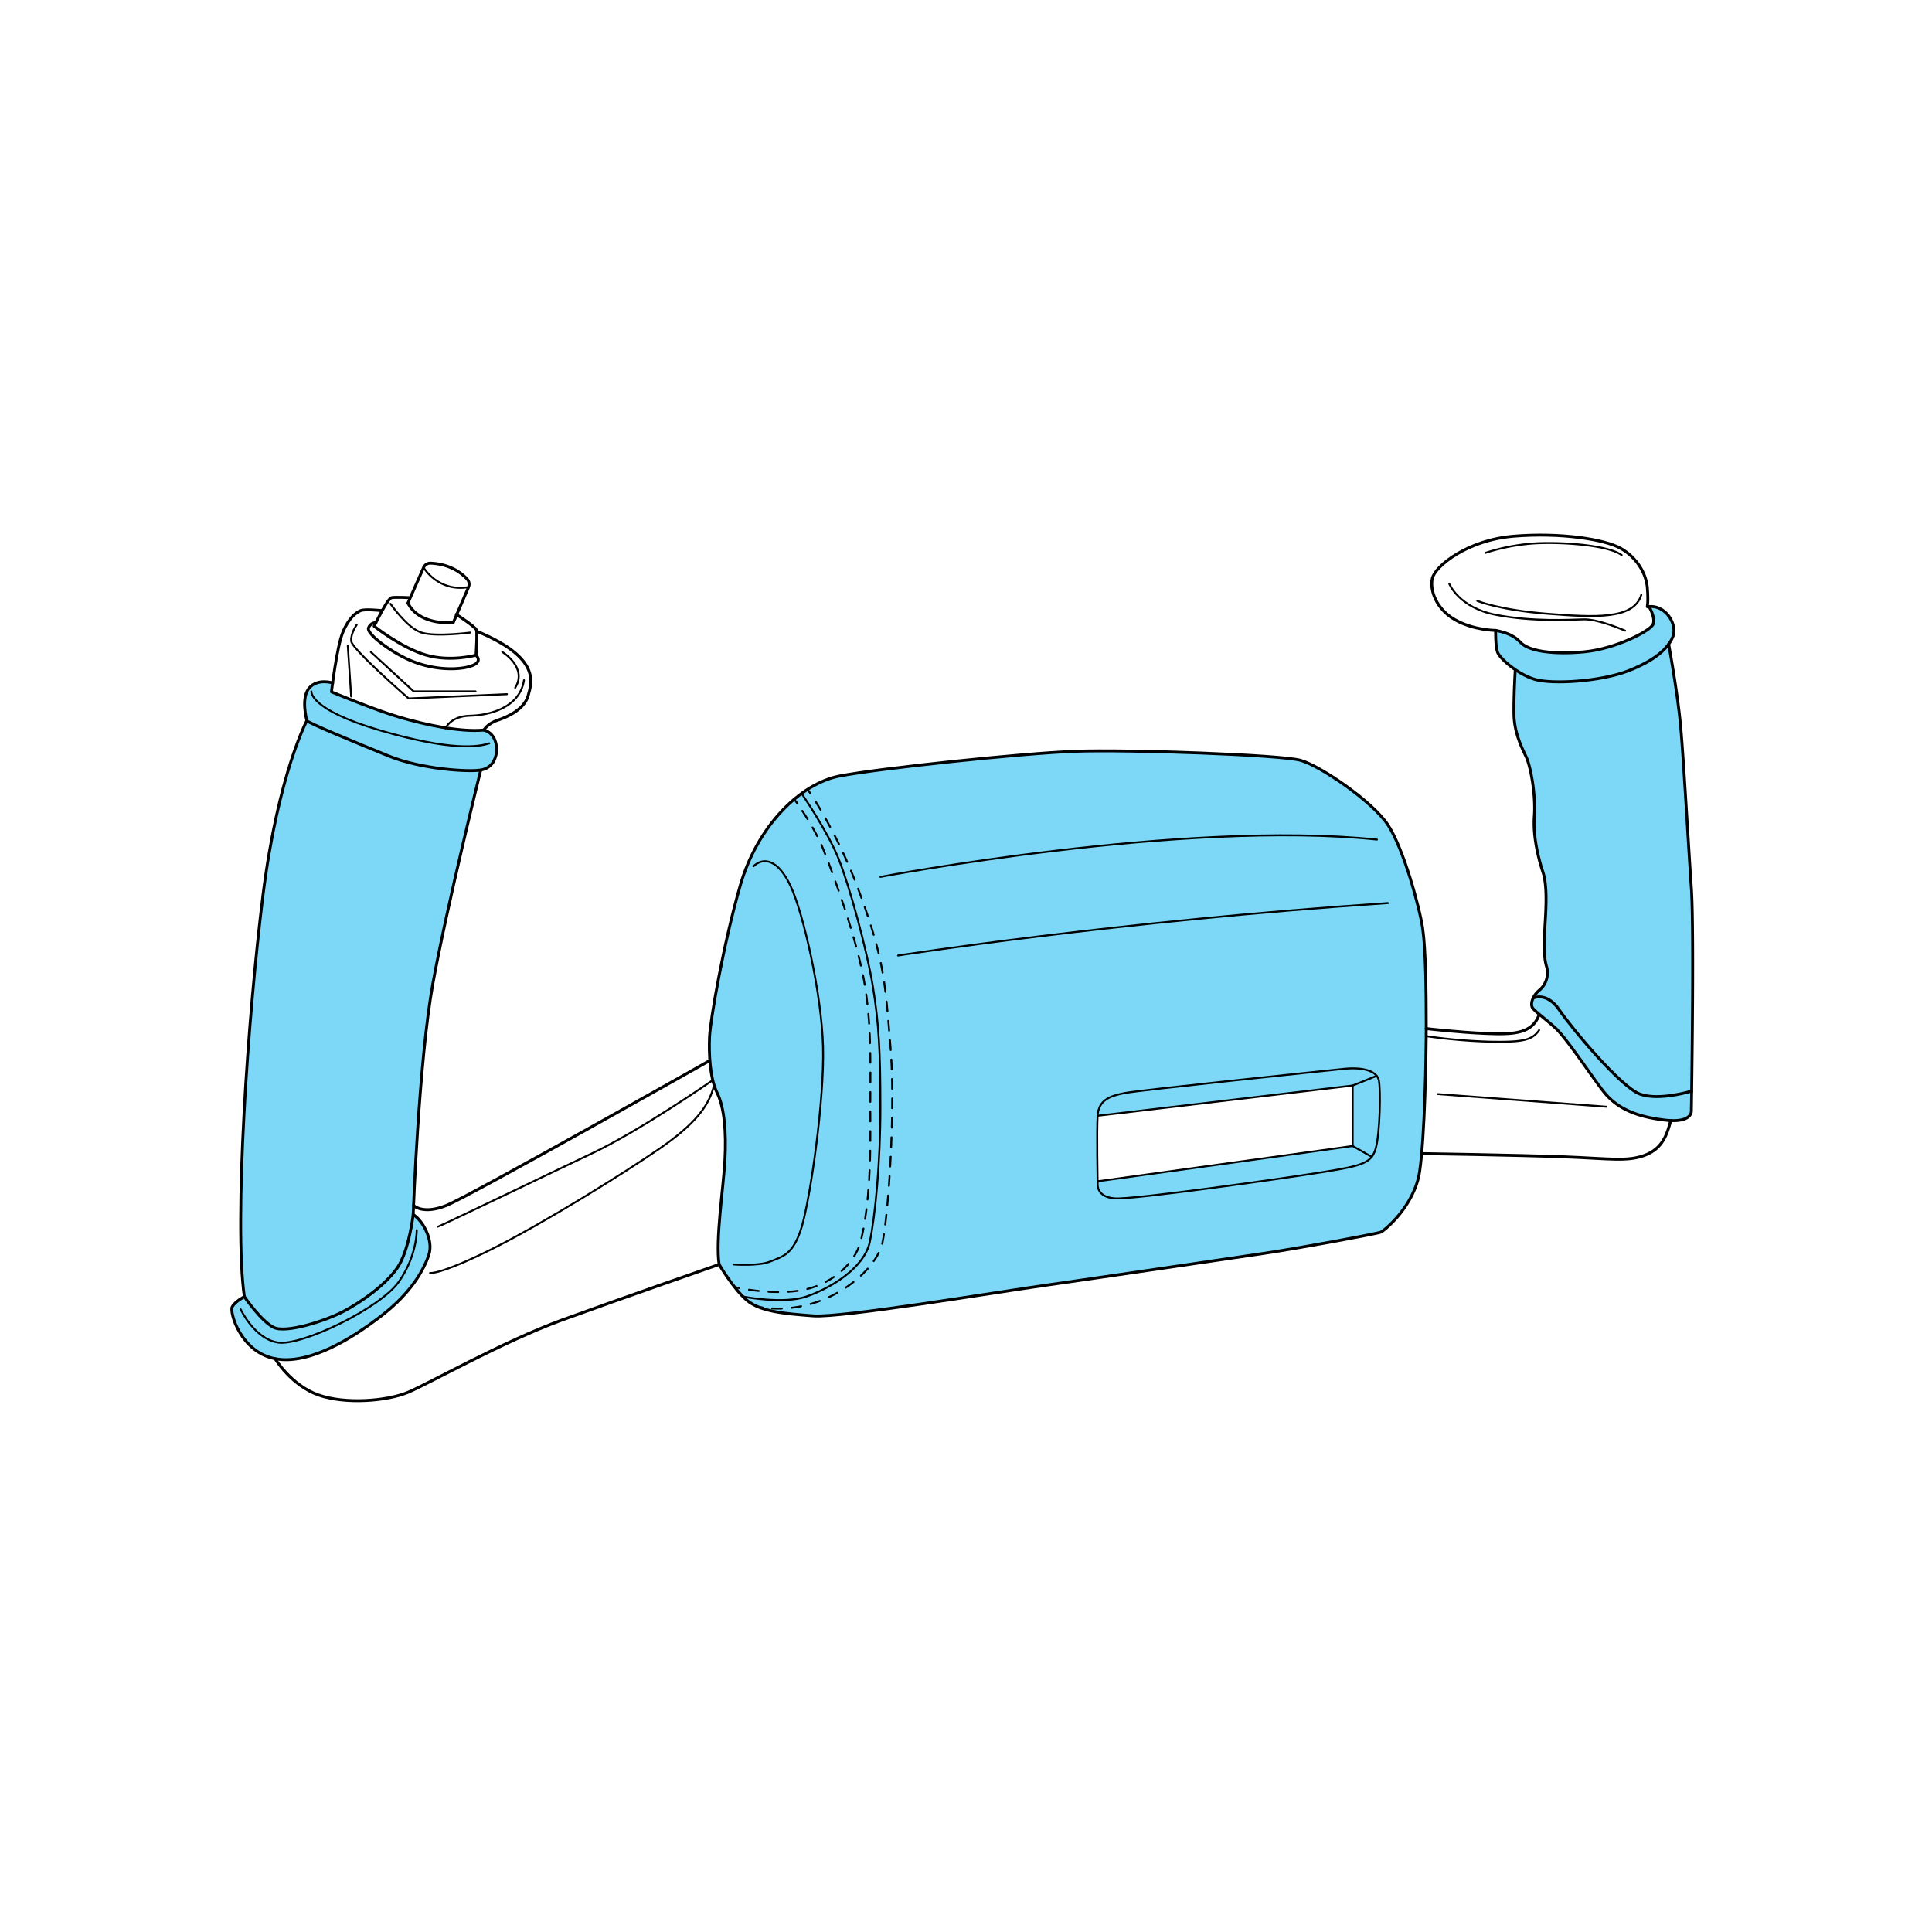 <svg viewBox="0 0 1000 1000" xmlns="http://www.w3.org/2000/svg"><defs><style>.cls-1{fill:#7dd8f7;}.cls-2,.cls-3,.cls-4,.cls-5{fill:none;stroke:#000;stroke-linecap:round;stroke-linejoin:round;}.cls-2{stroke-width:1.5px;}.cls-4{stroke-dasharray:5.06 5.06;}.cls-5{stroke-dasharray:5.03 5.03;}</style></defs><g id="AB2"><path d="M126.48,671.17s10.83,15.1,15.22,15.92,13.31,0,23.66-3.16A82.45,82.45,0,0,0,187.42,673c3.18-2.24,12.12-9.22,14.78-12.43s6.81-9.92,8.16-14.93,2.63-14,2.63-14,1.07-7.93,1.27-12.33,3-50.08,3-50.08,2-29.92,3.19-34.67S223,513.49,225.78,500s7.11-33.75,8.59-40.28,10.42-44.6,10.49-44.9l4.43-16.35s5.06-1.59,6.68-5.36.94-9.24-.25-11-5.26-4.23-5.26-4.23-13.87-.08-19.87-1.17-23.53-5-33.08-8.55-25.9-10.06-25.9-10.06l.73-4.57s-5.92-1.07-9.05,0-5.17,5.09-5.62,9.39,1.22,10.28,1.22,10.28-7.41,16.88-10.26,27.29-8.91,35.71-10.28,43.83-4.86,42-4.86,42L128.82,538l-3.36,56.35-.89,48.41Z" class="cls-1"></path><path d="M126.48,671.17s-5.91,3.63-6.41,5.68,4,15.15,8.81,19,10.23,7.07,17,7.8,16.82-2.49,24.26-5.57S192.3,685,195.7,682.36s14.46-12.18,18.15-17.73,7.18-9.09,7.94-14.63-.14-11-1.37-13.26-6.36-8-6.36-8-3.62,23.39-10.61,30.15-17.27,17-28.32,21.15-20.25,6.84-22.6,6.94-8.21,2.35-13.2-1.86S126.48,671.17,126.48,671.17Z" class="cls-1"></path><path d="M774.09,326.3s.39,8.87,1,11.35,5.87,6.5,5.87,6.5l3.78,2.79s-1.36,16.9-1.19,21.27,1.92,13.46,3.23,16.58,4.17,9.59,4.66,11.53,3.08,17.18,2.83,22.86.14,17,1.77,23.19,4.17,13.49,4.12,20.44-1.33,21.81-1.33,24.84A92.42,92.42,0,0,0,800.42,500c.44,2,.32,7.57-1.16,9.53s-4.59,4.51-5.4,6.45-2,4.57.17,6.56,11.6,9.75,13.88,12.55,10.44,12.52,12.15,16.19,9.09,12,11.9,16,12.61,8.66,15.49,9.52S861.2,580,864.12,580s5.74.1,7.54-.77,3.74-2,3.77-4.34.71-17.12.71-17.12l.4-58.2s-.73-33.79-.95-37.39-2.35-37.38-2.61-41.48-2.81-42.25-3.22-46.12-3.62-26.85-3.67-27.14-2.39-14-2.39-14,3.18-3.76,2.73-7.87-2.69-7.8-5.23-9.28a25.88,25.88,0,0,0-5.7-2.29l-1.65-.05s3.32,7,1.17,9.86-10.66,7.14-17.41,9.49a87.67,87.67,0,0,1-22.21,4.5c-6.94.39-15.55.2-20.35-1.37s-6-1.92-9.36-5.12S775.23,325.88,774.09,326.3Z" class="cls-1"></path><path d="M736.39,481c-1.56-10.95-9.91-41.47-18-53.73s-35-30.53-45.13-33.4-89.22-5.73-116.87-4.69S454.91,398.06,434.57,402,392,427.8,383.17,458.58,367.65,528.49,367.26,537s.13,21.39,3.91,29,4.83,20.61,4.05,34.82-5,41.74-3,54c0,0,7.3,12.53,14.35,18.53s20.08,7,34.43,8.08,93.13-12,120.78-15.91,94.7-13.83,112.44-16.44,58.69-10.17,60.52-11,17.48-13.57,20.09-31.57,3.39-58.69,3.39-75.65S738,492,736.39,481ZM700.13,593.17l-132,18.27V577.52l132-15.65Z" class="cls-1"></path><path d="M197.63,316.05s-8.8-.95-11,0-6.06,3.62-9.19,11.23-5.87,30.82-5.87,30.82,22.65,9.51,35.85,13.31,30.8,7.61,43,6.47c0,0,1.95-3.42,7.24-5.14s13.69-5.7,15.65-12.55,6.65-19.41-25.63-33.1" class="cls-2"></path><path d="M212.17,309.35s-7.43-.39-9.52,0-9,14.74-9,14.74,14.22,11.34,27,15,25.75,0,25.75,0h0c.29-4.85.63-11.87.21-13-.65-1.82-10.44-8.08-10.44-8.08" class="cls-2"></path><path d="M194.56,322.26a4.1,4.1,0,0,0-3.78,2.68c-1.17,2.8,9.13,10.63,18,15.19a54.38,54.38,0,0,0,26.09,6c7.7-.26,15.75-2.48,11.53-7" class="cls-2"></path><path d="M184.62,323.43s-3.1,4.18-2.84,8.35,29.74,29.74,29.74,29.74l50.87-2.22" class="cls-3"></path><polyline points="191.96 337.47 214.13 357.87 246.15 357.87" class="cls-3"></polyline><line y2="360.48" x2="181.77" y1="334.21" x1="180.02" class="cls-3"></line><path d="M230.59,376.93s2.65-6.28,12.63-6.47,25.82-4.11,28-18.39" class="cls-3"></path><path d="M260,337.47s13.21,7.94,6.66,18.51" class="cls-3"></path><path d="M202.13,312.54s8.61,12.53,16,14.87,25.24,0,25.24,0" class="cls-3"></path><path d="M242.51,303.89l-7.9,18.37s-17.4,1.8-23.47-10.13l8.11-18.38a3.77,3.77,0,0,1,3.6-2.25c4.22.15,12.67,1.39,19,8.3A3.84,3.84,0,0,1,242.51,303.89Z" class="cls-2"></path><path d="M219.25,293.75s7.49,12.82,23.26,10.14" class="cls-3"></path><path d="M172.2,353.49S164.57,351,160.13,356s-1.56,16-1.3,17,25,11.22,42.26,18.26,41.74,8.35,47.74,7.31,7.56-5.74,8.08-8.61,0-10.38-6.45-12.08" class="cls-2"></path><path d="M161.17,357.87s-1.3,9.39,35.74,20.22,50.87,8.48,56.35,6.65" class="cls-3"></path><path d="M158.83,373s-14.87,27.65-22.7,90.26S121,633.09,126.48,671.17c0,0,8.79,12.79,15.22,15.92s26.78-3.39,36.17-8.35,21.91-13.83,27.91-22.7,8.09-27.39,8.09-27.39,2.87-79.3,10.17-119.48,24.79-110.6,24.79-110.6" class="cls-2"></path><path d="M126.48,671.17s-4.7,2.35-6.26,5.22,4.43,23.48,22.17,26.87,40.18-10.69,55.31-22.43,21.65-23.48,24.26-31.31-3.39-18-8.09-20.87" class="cls-2"></path><path d="M124.57,677.7s7.13,15.39,19.39,17.21,52.69-17.74,62.34-31.3,9.4-26.87,9.4-26.87" class="cls-3"></path><path d="M142.39,703.26s8.35,13.83,22.44,18.78,35.47,3.13,46.17-1.3,49.3-26.35,80.09-37.57,81.13-28.69,81.13-28.69" class="cls-2"></path><path d="M214.06,623.94s4.77,4.94,17,0,136.06-74.87,136.06-74.87" class="cls-2"></path><path d="M226.65,634.91c.78,0,55.31-26.34,80.09-38.08s62.17-37.73,62.17-37.73" class="cls-3"></path><path d="M222.59,658.91s5.11,1.05,32.24-12.52,68.87-39.65,86.6-51.91,25.55-21.65,28.16-32.87" class="cls-3"></path><path d="M372.22,654.48S379.52,667,386.57,673s20.08,7,34.43,8.09,93.13-12,120.78-15.92,94.7-13.82,112.44-16.43,58.69-10.17,60.52-11,17.48-13.56,20.09-31.56,3.39-58.7,3.39-75.65-.26-38.87-1.83-49.83-9.91-41.48-18-53.74-35-30.52-45.13-33.39-89.22-5.74-116.87-4.7-101.48,8.87-121.82,12.79-42.53,25.82-51.4,56.6-15.52,69.92-15.91,78.4.13,21.39,3.91,28.95,4.83,20.61,4.05,34.83S370.26,642.22,372.22,654.48Z" class="cls-2"></path><path d="M379.78,654.48s13.05,1,19.05-1.57,11.74-3.13,16.17-18,11.74-65.48,11-93.13-10.18-68.87-16.7-82.95-14.09-15.4-19.3-10.44" class="cls-3"></path><path d="M384.54,671.11s20.81,4.11,32.81,0,30-14.54,32.87-28.37,5.48-41.48,5.48-69.65-.79-43.57-3.92-62.61-12-51.65-17.74-66-19.12-33.76-19.12-33.76" class="cls-3"></path><path d="M380.25,666.21s.89.21,2.45.51" class="cls-3"></path><path d="M387.68,667.56c6.63,1,16.7,1.88,26,.48,15.65-2.34,28.69-13.3,31.82-25.56s5.22-31.31,5-59,1-48.26-2.61-72S431,451.52,426,439.26c-3.29-8.06-8.67-16.57-12-21.47" class="cls-4"></path><path d="M412.6,415.71c-.9-1.3-1.45-2-1.45-2" class="cls-3"></path><path d="M418,408.6s.51.7,1.41,2" class="cls-3"></path><path d="M422.17,414.88A265.22,265.22,0,0,1,445.26,463c12.52,34.17,13,46.53,15.65,78.83s-1,86.56-4.17,101.43c-3,14.13-27.94,36.6-59.37,33.83" class="cls-5"></path><path d="M394.86,676.81c-.82-.1-1.64-.23-2.47-.37" class="cls-3"></path><path d="M455.7,453.87s156.78-29.74,257-19.3" class="cls-3"></path><path d="M464.83,494.57S578,476.83,718.39,467.43" class="cls-3"></path><path d="M568.13,612.74s-.78,7,9.13,7.56,85.83-10.17,107-13.56S710,602,712.13,594.22s2.61-30,1.57-35-8.35-7-18-6-105.66,11-113.48,12.52-13.6,3.65-14.1,11.74S568.13,612.74,568.13,612.74Z" class="cls-3"></path><polyline points="568.11 611.44 700.13 593.17 700.13 561.87 568.12 577.52" class="cls-3"></polyline><line y2="556.86" x2="712.54" y1="561.87" x1="700.13" class="cls-3"></line><line y2="598.78" x2="710.03" y1="593.17" x1="700.13" class="cls-3"></line><path d="M735.85,597.09s50.11.78,73.85,1.69,32.6,2.61,41.73-.85,11.5-10.87,13.32-17.91" class="cls-2"></path><path d="M738.22,532.39s16.43,1.93,31,2.53,23.74.08,27.39-9.57" class="cls-2"></path><path d="M738.22,536.3a281.41,281.41,0,0,0,33.13,2.87c16.17.26,21.65-.52,25.3-6" class="cls-3"></path><line y2="572.83" x2="831.35" y1="566.3" x1="744.22" class="cls-3"></line><path d="M784.26,347.3s-.78,13.05-.65,22.31,3.78,16.82,6.26,22,5.09,20.09,4.3,30.78,2.22,22.31,4.44,29,1.69,17.35,1.17,26-.91,17.61.64,22.65a11.69,11.69,0,0,1-3.77,12.57c-3.39,2.86-4.82,7.3-3.26,9.26s5.35,4.56,11.35,9.91S823,556,829.91,564.87,847,578,861.61,579.74s13.82-4.83,13.82-4.83,1.58-92.34,0-115.3-3.92-65.22-5.48-83-6.26-43.23-6.26-43.23" class="cls-2"></path><path d="M793.54,516.61s7-3.52,13.55,6.13,31.82,39.91,41.74,43.56,26.76-1.56,26.76-1.56" class="cls-2"></path><path d="M774.09,326.3s-11.42-.06-21-5.54S740,305.7,741.35,299.43s18-19.95,42.24-21.91,46.78,1.57,55.19,6.26,13.31,13.11,13.89,20.55-.06,9.71-.06,9.71c9.78-1.43,15.65,9.39,13.3,15.39s-9.13,12.4-23.34,17.87-39.27,7.05-48.27,4.31-18-10.83-19.17-14-1-11.35-1-11.35c2.61.66,8.54,1.5,12.84,6.2s17.42,6.46,33.33,4.89,34-10.76,35.35-14.28-2.17-9.16-2.17-9.16" class="cls-2"></path><path d="M750.15,302.17s4.89,12.33,24.07,16.05,37.95,2.54,45.58,2.35,21.33,5.86,21.33,5.86" class="cls-3"></path><path d="M764.63,311s11.15,4.69,36,6.65,45,3.13,48.91-9.78" class="cls-3"></path><path d="M768.93,286.13a104.32,104.32,0,0,1,25.44-4.89c13.7-.78,37.76.78,45,6.06" class="cls-3"></path></g></svg>